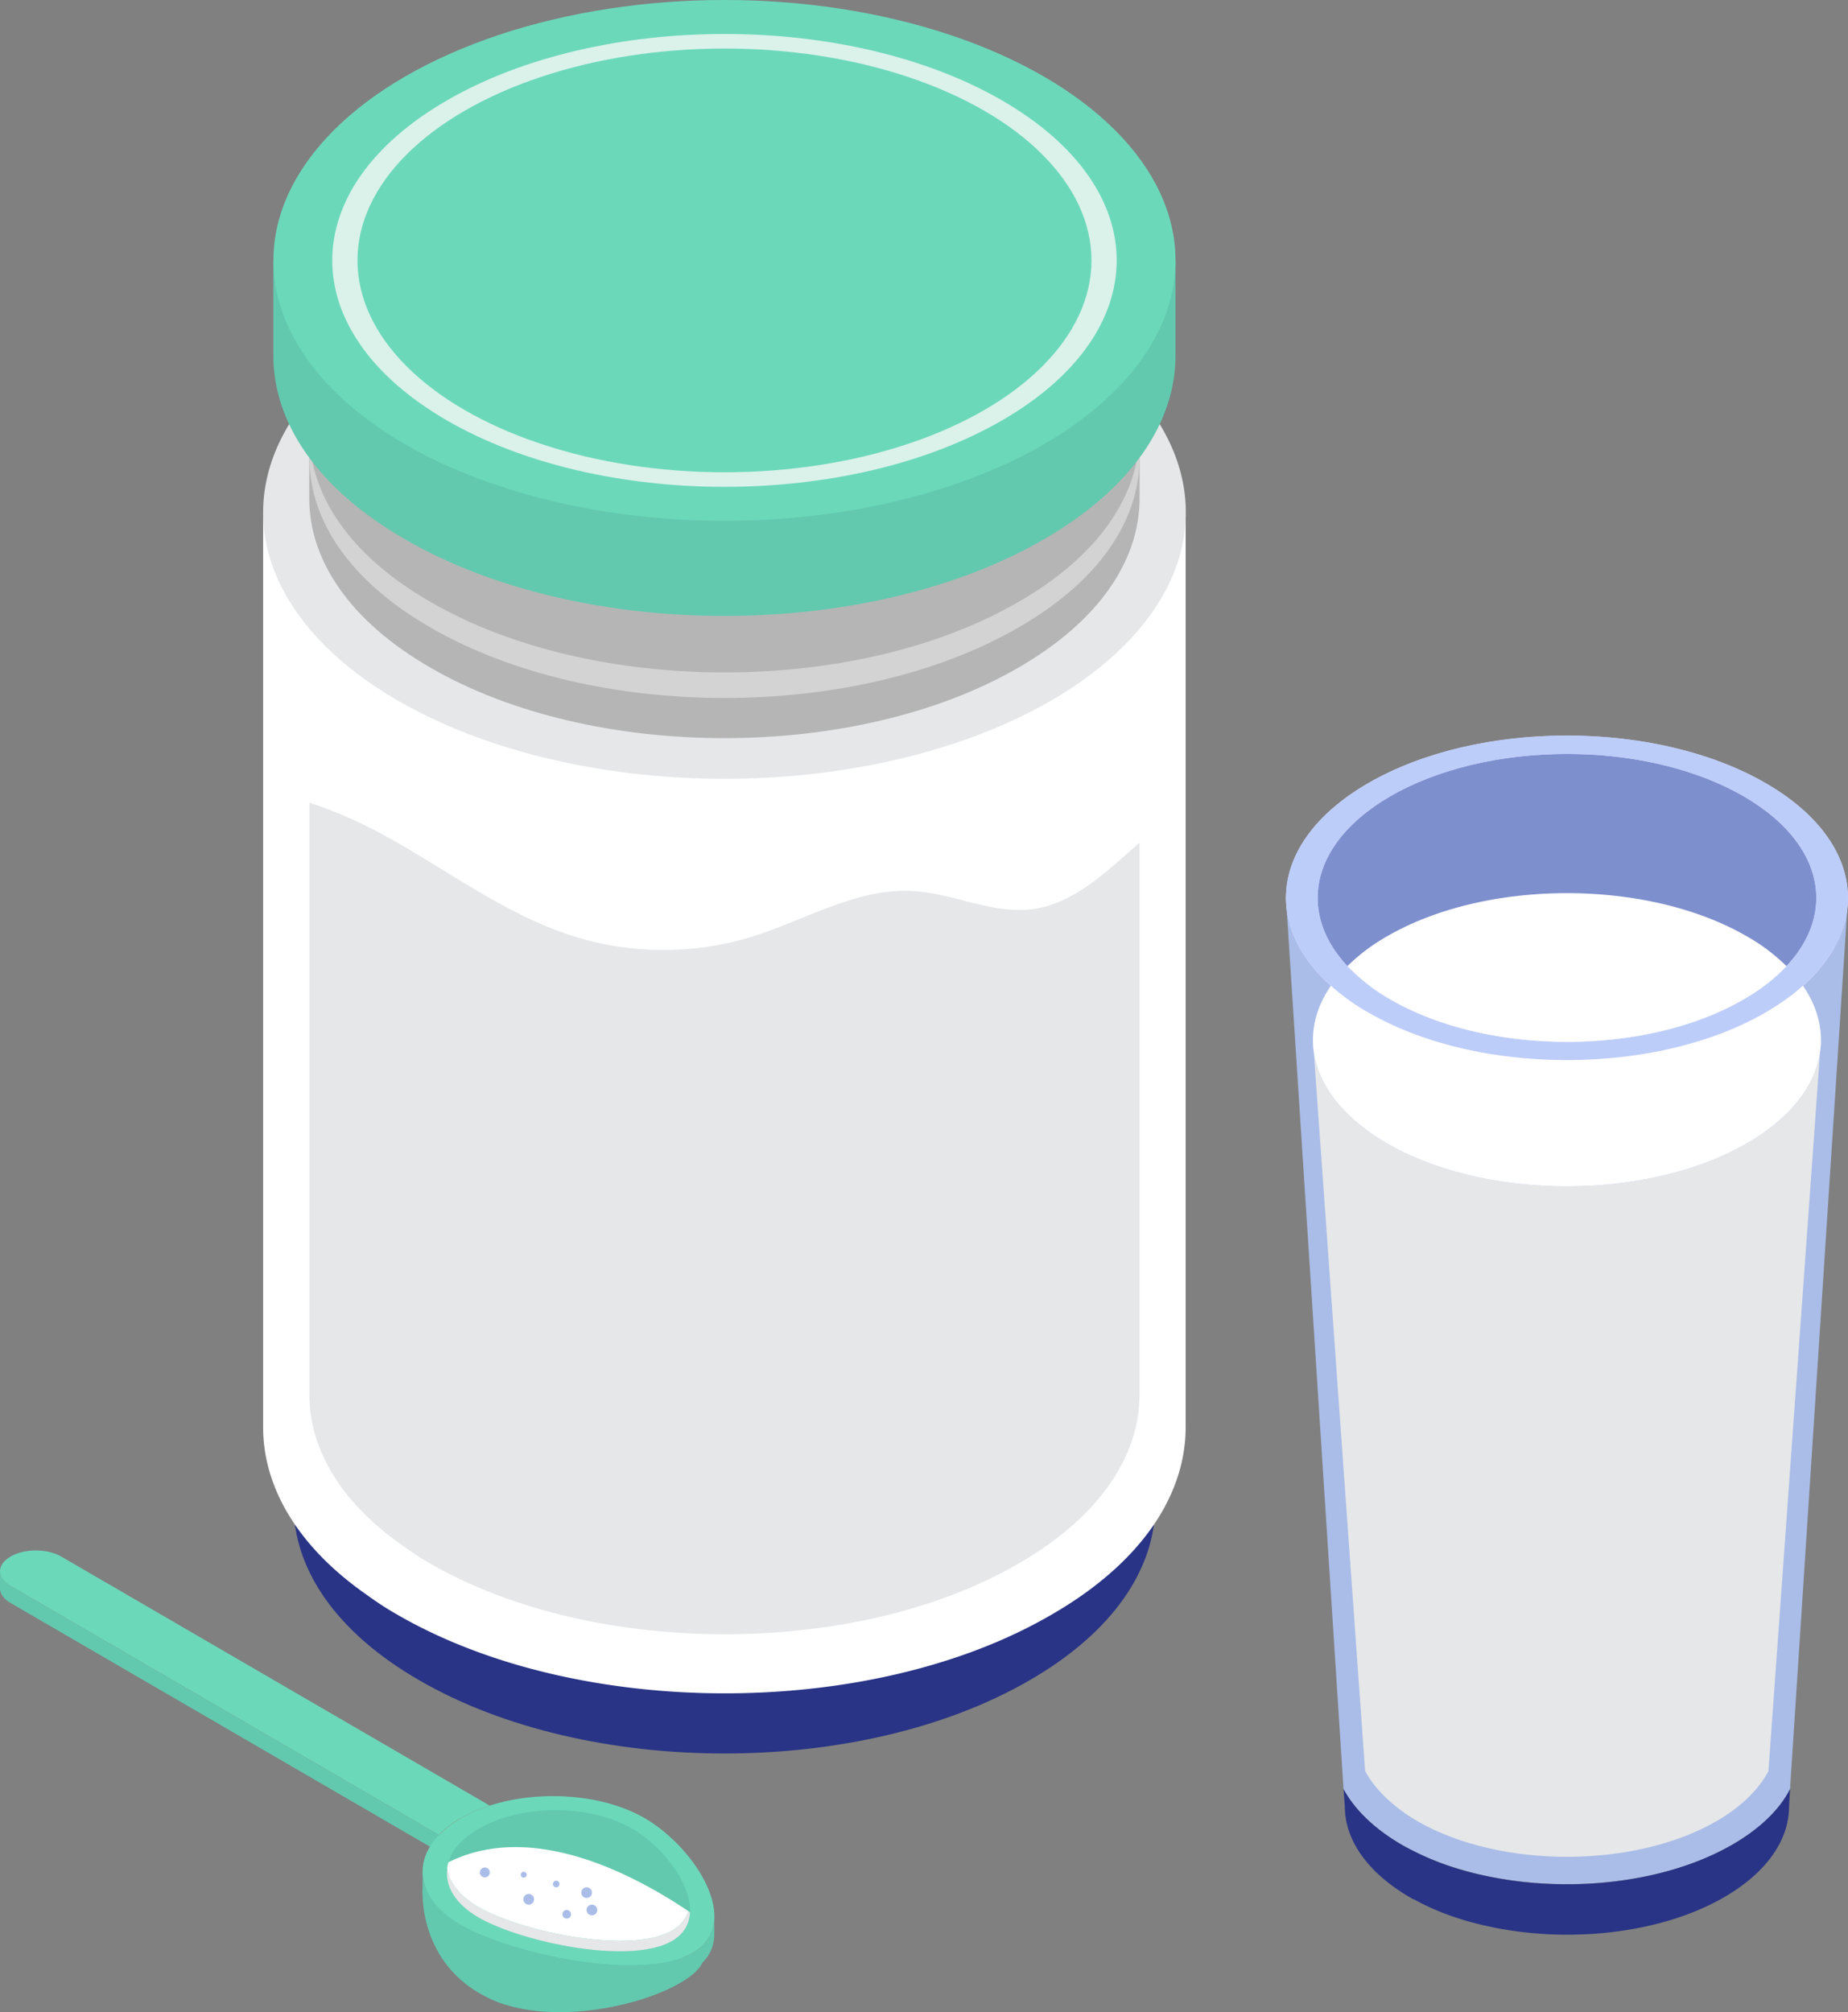 <svg xmlns="http://www.w3.org/2000/svg" viewBox="0 0 1603.91 1746.51"><rect x="0" y="0" width="1603.91" height="1746.51" fill="#808080" stroke="none"/><defs><style>.a{fill:#293486;}.b{fill:#fff;}.c{fill:#e6e7e8;}.d{fill:#b5b5b5;}.e{fill:#d3d3d3;}.f{fill:#62c9ae;}.g{fill:#6cd8ba;}.h{fill:#daf2ea;}.i{fill:#aabde8;}.j{fill:#d7daff;}.k{fill:#7e8fce;}.l{fill:#bdcdf9;}.m{isolation:isolate;}.n{fill:#996b3e;}</style></defs><path class="a" d="M1002.69,565.05v741.06c0,55.43-36.43,110.54-109.6,152.58-146,84.38-382.68,84.38-528.71,0-73.17-42-109.6-97.15-109.6-152.58V565.05Z"/><path class="b" d="M1029.05,444.88v793.8c0,59.33-38.79,118.33-117.35,163.32-113.12,65.52-277.1,83.45-418.26,54.12C439.66,1445,388.8,1426.77,345.77,1402A268.74,268.74,0,0,1,319,1384.73c-60.64-42.06-90.63-93.89-90.63-146V444.88Z"/><ellipse class="c" cx="628.78" cy="444.81" rx="400.42" ry="231.18"/><path class="d" d="M989.06,356.83v75.89c0,53.41-35.11,106.51-105.61,147C742.74,661,514.73,661,374,579.74c-70.5-40.51-105.6-93.61-105.6-147V356.83Z"/><path class="e" d="M989,375.76v22.18c0,53.46-34.87,106.6-105.61,147-140.51,81.18-368.7,81.18-509.21,0-70.74-40.41-105.62-93.55-105.62-147V375.76c0,53.47,34.88,106.6,105.62,147,140.51,81.17,368.7,81.17,509.21,0C954.08,482.36,989,429.23,989,375.76Z"/><path class="f" d="M1020.26,226.14v82.47c0,58-38.15,115.73-114.75,159.74-152.9,88.34-400.65,88.34-553.54,0-76.62-44-114.76-101.71-114.76-159.74V226.14Z"/><ellipse class="g" cx="628.78" cy="226.02" rx="391.47" ry="226.02"/><path class="h" d="M869.5,365C736.56,441.75,521,441.75,388.07,365s-132.95-201.2,0-277.95,348.49-76.75,481.43,0S1002.44,288.24,869.5,365Z"/><ellipse class="g" cx="628.78" cy="226.02" rx="318.52" ry="183.9"/><path class="i" d="M1603.91,779.26l-50.32,773.61c-8.95,17.61-26,34.39-50.33,48.36-79.12,45.57-207.45,45.57-286.57,0-24-14-41.1-30.75-50.61-48.36l-50-773.61,244.08,47.53Z"/><path class="a" d="M1553.59,1552.87l-.85,15.1c0,28.51-18.72,57-56.47,78.83-55.36,31.88-135.87,40.26-204.65,25.16-23.21-5-44.73-12.58-63.46-22.92a22.32,22.32,0,0,1-4.48-2.24c-37.46-21.8-56.48-50.32-56.48-78.83l-1.12-15.1c9.51,17.61,26.57,34.39,50.61,48.36,3.36,2,6.71,3.64,10.07,5.32,19.57,10.06,41.37,17.33,64.86,22.08,71.29,14.82,154.33,5.59,211.64-27.4C1527.59,1587.26,1544.64,1570.48,1553.59,1552.87Z"/><path class="j" d="M1532.46,878.88c-95.25,55-249.68,55-344.94,0s-95.25-144.16,0-199.15,249.69-55,344.94,0S1627.72,823.89,1532.46,878.88Z"/><ellipse class="k" cx="1359.99" cy="779.31" rx="216.39" ry="124.93"/><path class="c" d="M1580.42,902.56l-45.56,634.65c-8.11,15.66-23.49,31-45.3,43.62-71.57,41.09-187.6,41.09-259.17,0-21.52-12.59-37.18-28-45.57-43.62l-45.3-634.65c0,32.71,21.53,65.14,64.59,90,86.11,49.48,225.62,49.48,311.74,0C1558.9,967.7,1580.42,935.27,1580.42,902.56Z"/><path class="b" d="M1580.42,902.56c0,32.71-21.52,65.14-64.57,90-86.12,49.48-225.63,49.48-311.74,0-43.06-24.89-64.59-57.32-64.59-90,0-15.93,5.32-32.15,15.66-47a100.19,100.19,0,0,1,14.26-17.05,165.73,165.73,0,0,0,37.47,29.07c84.71,48.93,221.7,48.93,306.14,0,15.1-8.66,27.67-18.45,37.46-29.07a100.66,100.66,0,0,1,14.26,17.05C1575.11,870.41,1580.42,886.63,1580.42,902.56Z"/><path class="l" d="M1532.34,679.74c-95.06-55.09-249.67-55.09-344.73,0-83,47.81-93.65,121.61-32.43,175.85a185.59,185.59,0,0,0,32.43,23.21c95.06,55.07,249.67,55.07,344.73,0,12.3-7.27,23.2-14.82,32.43-23.21C1626,801.35,1615.37,727.55,1532.34,679.74Zm18.17,158.8c-9.79,10.62-22.36,20.41-37.46,29.07-84.44,48.93-221.43,48.93-306.14,0a165.73,165.73,0,0,1-37.47-29.07c-44.17-47.26-31.59-107.64,37.47-147.62,84.71-48.65,221.7-48.65,306.14,0C1582.38,730.9,1594.68,791.57,1550.51,838.54Z"/><path class="b" d="M1550.51,838.54c-9.79,10.62-22.36,20.41-37.46,29.07-84.44,48.93-221.43,48.93-306.14,0a165.73,165.73,0,0,1-37.47-29.07,164.66,164.66,0,0,1,34.67-26c86.11-49.77,225.62-49.77,311.74,0A164.84,164.84,0,0,1,1550.51,838.54Z"/><path class="f" d="M366.8,1639.41s-5.12,65.68,58.36,95.4,171.49-3.33,184.41-31.19Z"/><g class="m"><path class="f" d="M0,1363.88l0,14.78c0,4.57,3,9.11,9,12.59l0-14.78C3,1373,0,1368.45,0,1363.88Z"/><path class="n" d="M400.11,1592.9A129.13,129.13,0,0,1,425.16,1582l-.05-14.78a129.65,129.65,0,0,0-25,10.93Q400.09,1585.52,400.11,1592.9Z"/><path class="g" d="M9.26,1351C-3,1358.09-3.07,1369.45,9,1376.47l372,216.2a85.77,85.77,0,0,1,19-14.55,129.65,129.65,0,0,1,25-10.93L53.11,1351C41,1344,21.41,1344,9.26,1351Z"/><polygon class="f" points="9 1376.47 9.04 1391.25 381.07 1607.45 381.03 1592.67 9 1376.47"/><path class="n" d="M381.07,1607.45a85.77,85.77,0,0,1,19-14.55q0-7.39,0-14.78a85.77,85.77,0,0,0-19,14.55C381,1597.1,381.06,1603,381.07,1607.45Z"/><path class="g" d="M400.07,1578.12a85.77,85.77,0,0,0-19,14.55c-23.93,24.84-17.79,56.72,18.52,77.82C443.49,1696,557,1720.55,601.23,1695s2.24-91.37-41.69-116.9c-36.34-21.12-91.49-24.72-134.43-10.93A129.65,129.65,0,0,0,400.07,1578.12Z"/><path class="f" d="M415.19,1664.21c36.63,21.22,131.28,41.71,168.08,20.49,10.52-6.16,15.05-14.86,15.6-24.83,1.27-25-23.94-57.48-50.23-72.72-30.46-17.58-76.33-20.66-112.23-9.06a108.71,108.71,0,0,0-20.86,9.06,70.91,70.91,0,0,0-15.95,12.16,38.69,38.69,0,0,0-10.34,17C384,1633.21,392.71,1651.16,415.19,1664.21Z"/><path class="f" d="M366.76,1624.63l0,14.78c0,16.6,11,33.18,32.79,45.86,43.94,25.53,157.46,50.06,201.68,24.53,13.3-7.68,18.78-19,18.75-31.86l0-14.78c0,12.82-5.45,24.18-18.75,31.86-44.22,25.53-157.74,1-201.68-24.53C377.73,1657.81,366.8,1641.23,366.76,1624.63Z"/></g><path class="c" d="M415.19,1664.21c36.63,21.22,131.28,41.71,168.08,20.49,10.52-6.16,15.05-14.86,15.6-24.83-.55-.37-.91-.73-1.45-1.09-2,6.52-6.53,12.33-14.15,16.86-36.8,21.21-131.45.72-168.08-20.49-15.95-9.24-25-21-27-33C386.18,1637.2,395.25,1652.61,415.19,1664.21Z"/><path class="b" d="M388.18,1621.06v1.09c2,12,11.06,23.76,27,33,36.63,21.21,131.28,41.7,168.08,20.49,7.62-4.53,12.15-10.34,14.15-16.86-49.32-33.19-136.36-78.15-208.16-42.43A25.07,25.07,0,0,0,388.18,1621.06Z"/><path class="i" d="M479.92,1635.25a2.85,2.85,0,1,0,2.85-2.85A2.86,2.86,0,0,0,479.92,1635.25Z"/><path class="i" d="M452,1627.17a2.55,2.55,0,1,0,2.55-2.54A2.55,2.55,0,0,0,452,1627.17Z"/><path class="i" d="M454.27,1648.53a4.63,4.63,0,1,0,4.63-4.63A4.63,4.63,0,0,0,454.27,1648.53Z"/><path class="i" d="M509.13,1657.8a4.63,4.63,0,1,0,4.63-4.64A4.63,4.63,0,0,0,509.13,1657.8Z"/><path class="i" d="M504.5,1642.73a4.63,4.63,0,1,0,4.63-4.63A4.63,4.63,0,0,0,504.5,1642.73Z"/><path class="b" d="M545,1651.42a2.89,2.89,0,1,0,2.89-2.89A2.89,2.89,0,0,0,545,1651.42Z"/><path class="i" d="M488.14,1661.52a3.73,3.73,0,1,0,3.73-3.72A3.73,3.73,0,0,0,488.14,1661.52Z"/><path class="i" d="M416.51,1625.21a4.3,4.3,0,1,0,4.3-4.31A4.29,4.29,0,0,0,416.51,1625.21Z"/><path class="c" d="M977.35,741.73c-23.77,21.08-49.53,43.12-81,47.33-34.86,4.67-68.7-13.58-103.81-15.66-48.72-2.89-93.18,25.07-139.77,39.57A261,261,0,0,1,499,813c-56.15-17.44-104.4-53.21-155.48-82.34-23.64-13.48-48.93-25.7-75-33.84V1210.5c0,46.93,27,93.58,81.55,131.42a242.52,242.52,0,0,0,24.05,15.54c38.72,22.29,84.48,38.72,132.88,48.7,127,26.4,274.58,10.26,376.37-48.7C954.05,1317,989,1263.88,989,1210.5V731.43Z"/></svg>